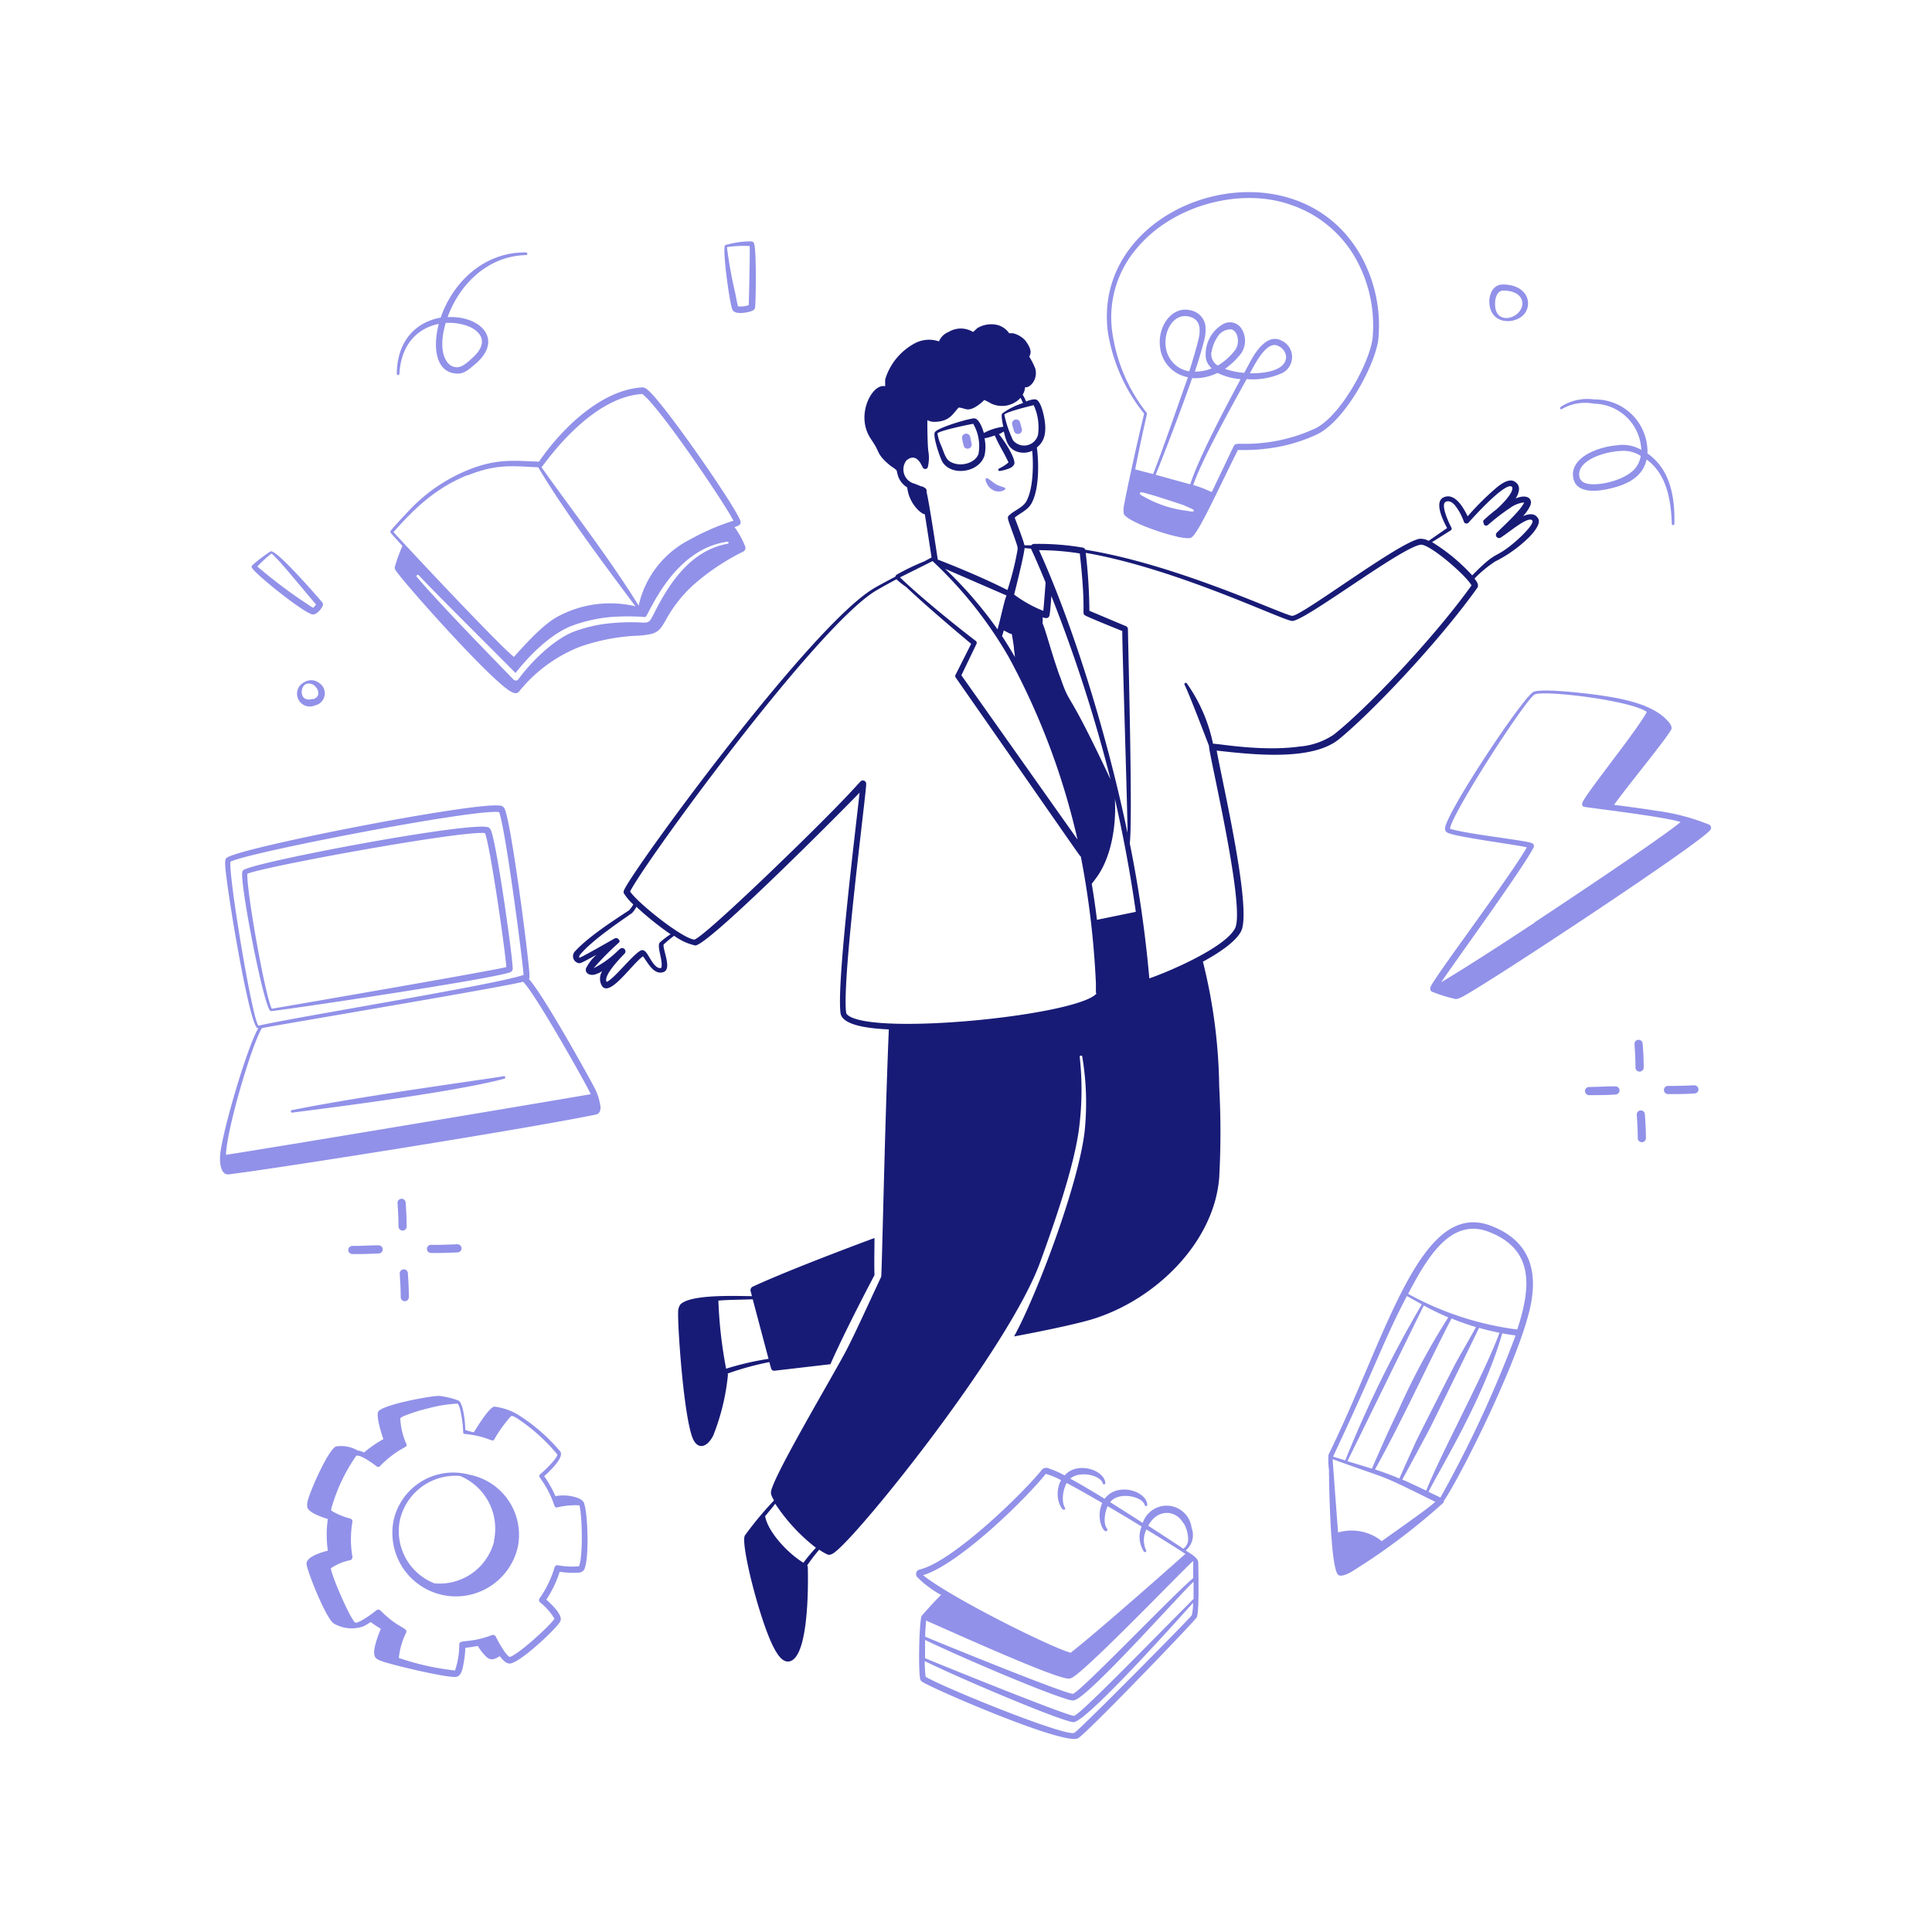 <svg xmlns:inkscape="http://www.inkscape.org/namespaces/inkscape" xmlns:sodipodi="http://sodipodi.sourceforge.net/DTD/sodipodi-0.dtd" xmlns="http://www.w3.org/2000/svg" xmlns:svg="http://www.w3.org/2000/svg" viewBox="0 0 250 250" id="svg20" sodipodi:docname="Image pro menu site2.svg" inkscape:version="1.1.1 (3bf5ae0d25, 2021-09-20)"><defs id="defs24"></defs><g transform="matrix(0.625,0,0,0.625,0,0)" id="g18"><g transform="matrix(2,0,0,2,0,0)" id="g16"><g fill="#100259" id="g14"><g id="g835" transform="matrix(0.843,0,0,0.843,15.677,15.649)"><path d="m 70.77,150.1 a 36.33,36.33 0 0 1 5.11,-1.4 l 0.21,0.77 a 0.39,0.39 0 0 0 0.42,0.29 l 6.87,-0.8 c 1.89,-4.31 5.36,-10.84 5.41,-10.94 -0.05,-1.63 0,-3 0,-4.56 -3.93,1.46 -11.2,4.23 -15,6 a 0.49,0.49 0 0 0 -0.21,0.53 c 0,0 0.07,0.25 0.16,0.61 -1.86,0 -7.43,-0.27 -8.77,1 a 1.56,1.56 0 0 0 -0.29,1 c -0.08,1.38 0.61,12.1 1.71,15.25 0.57,1.65 1.77,1.47 2.59,-0.11 a 27.29,27.29 0 0 0 1.81,-7.43 c 0,-0.13 -0.03,-0.12 -0.02,-0.21 z m -1.15,-8.95 c 1.22,-0.1 1.6,-0.08 4.22,-0.16 0.47,1.78 1.44,5.44 1.94,7.31 a 35.92,35.92 0 0 0 -5.21,1.21 54.65,54.65 0 0 1 -0.95,-8.36 z m 46.44,-37.7 z" id="path2" style="fill:#181b76;fill-opacity:1"></path><path d="m 162.81,53.63 c 0.25,-0.35 -0.07,-0.8 -0.34,-1.15 a 15.07,15.07 0 0 1 2.53,-2.09 16.27,16.27 0 0 0 4.19,-3 c 0.51,-0.53 1.47,-1.62 1.11,-2.26 -0.36,-0.64 -1,-0.68 -1.87,-0.31 a 4.87,4.87 0 0 0 0.91,-1.35 c 0.28,-0.78 -0.38,-1.41 -1.81,-0.83 0.52,-0.83 0.64,-1.7 -0.24,-2.12 -0.71,-0.34 -1.75,0.47 -2.35,1 a 34.1,34.1 0 0 0 -3.31,3.32 C 161,43.52 160,42 158.75,42.48 c -1.25,0.48 -0.28,2.63 0.36,3.8 l -2.27,1.57 a 2.11,2.11 0 0 0 -1.12,-0.25 c -2.58,0.44 -14.43,9.46 -15.63,9.46 -0.92,0 -14.06,-6.3 -25.42,-8.12 a 0.38,0.38 0 0 0 -0.31,-0.26 32,32 0 0 0 -6,-0.45 0.42,0.42 0 0 0 -0.31,0.17 h -0.84 c -0.2,-0.81 -0.94,-2.68 -1.2,-3.4 0.68,-0.59 1.62,-0.89 2.11,-1.84 0.9,-1.76 0.86,-4.82 0.61,-6.78 1.13,-0.86 1.16,-2.24 0.9,-3.65 -0.1,-0.57 -0.41,-1.86 -0.89,-2.18 -0.27,-0.18 -0.84,0 -1.33,0.18 -0.49,-1.14 -0.49,-0.62 -0.29,-1.08 a 1.94,1.94 0 0 0 0.16,-0.67 c 0.53,0.16 1.63,-0.9 1.25,-2.3 a 8.88,8.88 0 0 0 -0.73,-1.44 c 0.14,-0.34 0.44,-0.75 -0.5,-2 a 3,3 0 0 0 -1.51,-0.88 h -0.46 a 2.55,2.55 0 0 0 -1.38,-1 3.33,3.33 0 0 0 -2.5,0.35 c -0.2,0.15 -0.36,0.35 -0.56,0.49 a 2.89,2.89 0 0 0 -3,0 2.11,2.11 0 0 0 -1.18,1.16 3.73,3.73 0 0 0 -3,0.25 7.52,7.52 0 0 0 -3.6,4.39 7.46,7.46 0 0 0 0,0.85 H 90 c -1.5,-0.22 -3.41,3.34 -1.88,6.11 0.18,0.33 0.41,0.64 0.63,1 0.64,1 0.39,1.3 1.82,2.52 0.42,0.36 0.49,0.33 0.75,0.55 0.26,0.22 0.16,0.11 0.31,0.67 a 2.57,2.57 0 0 0 1.18,1.59 4.6,4.6 0 0 0 1.19,2.62 3.09,3.09 0 0 0 0.73,0.6 0.55,0.55 0 0 0 0.24,0.07 c 0.3,1.86 0.67,4.28 0.83,5.31 l -0.89,0.48 A 28.67,28.67 0 0 0 91.52,52 0.42,0.42 0 0 0 91.35,52.25 c -1.06,0.56 -2.06,1.09 -2.63,1.43 C 80.78,58.39 58.23,89.44 58,90.86 a 0.42,0.42 0 0 0 0,0.25 6.52,6.52 0 0 0 1.17,1.39 3.88,3.88 0 0 1 -0.5,0.71 c -2,1.31 -5,3.26 -6.61,5 a 0.87,0.87 0 0 0 0.29,1.47 c 0.3,0.1 0.35,0.07 2.3,-1 a 5.44,5.44 0 0 0 -1.29,1.68 c -0.13,0.55 0.37,0.87 1,0.77 a 3.47,3.47 0 0 0 1,-0.44 1.72,1.72 0 0 0 0,1.87 c 1,1.26 3.62,-2.71 5,-3.69 0.56,0.71 1.32,2.37 2.53,1.93 1.05,-0.39 -0.1,-2.7 0,-3.37 a 11.77,11.77 0 0 1 1.3,-1.08 6.92,6.92 0 0 0 2.59,1.19 c 1.65,0 18.87,-17.38 20.18,-18.77 -0.47,4.42 -2.84,23.39 -2.34,27.08 0.23,1.67 4.24,1.91 5.93,2 -0.51,12 -0.85,30.18 -0.94,30.37 -2.65,5.71 -3.37,7.27 -4.26,9 -1.62,3.1 -8.44,14.54 -9.21,17.14 -0.11,0.41 -0.12,0.57 0.31,1.33 A 41.69,41.69 0 0 0 72.87,170 c -0.55,1 1.81,10.32 3.48,13.62 0.38,0.74 1,1.88 1.83,1.85 2.5,-0.09 2.49,-9.07 2.42,-11.58 a 0.32,0.32 0 0 0 -0.08,-0.21 19.89,19.89 0 0 1 1.48,-1.94 7.49,7.49 0 0 0 1,0.58 c 0.34,0.15 0.72,-0.11 1,-0.34 3.33,-2.62 21.29,-25 25.14,-35.56 1.75,-4.82 4.08,-11.48 4.74,-16.2 a 36.93,36.93 0 0 0 0.11,-9 0.16,0.16 0 0 1 0.32,0 34.36,34.36 0 0 1 0.29,9.11 c -0.74,6.55 -5.91,20.2 -8.67,25.22 2.38,-0.44 7.22,-1.4 9.56,-2.1 7.8,-2.37 15,-9.44 15.63,-17.38 a 103.18,103.18 0 0 0 0,-11.23 66.23,66.23 0 0 0 -2,-15.31 c 2.12,-1.15 4.06,-2.5 4.69,-3.74 1.35,-2.65 -2.22,-17.9 -3,-22.18 4.27,0.47 11.54,1.32 14.93,-1.33 3.88,-3.12 12.26,-11.9 17.07,-18.65 z M 80.06,173.34 c -1.8,-1.09 -4.32,-3.68 -4.7,-5.71 0.41,-0.52 0.84,-1 1.24,-1.54 a 22.3,22.3 0 0 0 5,5.41 20.26,20.26 0 0 0 -1.54,1.84 z m 79.5,-126.78 a 0.24,0.24 0 0 0 0.08,-0.32 c -0.35,-0.65 -1.4,-2.94 -0.67,-3.2 0.42,-0.16 0.79,0.1 1.1,0.45 a 6.79,6.79 0 0 1 1.09,2 0.34,0.34 0 0 0 0.59,0.11 c 1,-1.11 3.34,-3.64 4.66,-4.32 1,-0.52 1.24,0.44 -1.21,2.68 a 21,21 0 0 0 -1.62,1.37 0.23,0.23 0 0 0 0,0.27 c 0,0.26 0.21,0.55 0.57,0.28 a 26.3,26.3 0 0 1 2.75,-2.11 3.6,3.6 0 0 1 1.66,-0.64 c -0.3,0.92 -3.09,3.42 -3.33,3.7 a 0.39,0.39 0 0 0 0.51,0.59 c 1.11,-0.72 3.05,-2.4 3.72,-2.15 0.67,0.25 -1.32,2.11 -1.82,2.55 -2.87,2.49 -2.13,0.89 -5.45,4.27 a 23,23 0 0 0 -4.93,-4.08 z m -43.45,47.83 c -0.17,-1.38 -0.38,-2.87 -0.64,-4.42 l 0.43,-0.57 c 2,-2.57 2.6,-6.66 2.41,-9.87 1.07,4.69 1.92,9.3 2.57,13.88 z M 101.24,60.15 c -2.63,-2 -6.86,-5.45 -9.32,-7.81 l 4,-2 a 50.86,50.86 0 0 1 9.33,11.74 87.39,87.39 0 0 1 8.47,22.45 L 99.46,64.36 101.32,60.5 a 0.31,0.31 0 0 0 -0.08,-0.35 z M 108,48.81 c 0.06,0.11 0.75,1.58 1.8,4.15 0,0.11 -0.19,2.61 -0.28,3.49 a 15.57,15.57 0 0 1 -3.58,-2 c 0.22,-0.87 1.21,-4.82 1.28,-5.71 z m -3.55,10.74 c 0.07,-0.18 0.14,-0.42 0.22,-0.7 l 0.67,0.35 c 0.38,0.25 0.23,-0.51 0.57,1.69 0,0.37 0.1,0.78 0.12,1.23 -0.46,-0.83 -1.03,-1.72 -1.57,-2.57 z m -0.56,-0.84 a 49.55,49.55 0 0 0 -6.42,-7.42 l 7.53,3.27 c -0.29,0.69 -0.71,2.8 -1.1,4.15 z m 7.69,5.86 c -1,-2.73 -1.77,-5.78 -2.15,-6.58 a 4.16,4.16 0 0 0 0,-0.75 1.68,1.68 0 0 0 0.45,0.1 0.4,0.4 0 0 0 0.4,-0.34 c 0.08,-0.33 0.21,-2 0.23,-2.37 a 182.27,182.27 0 0 1 7.27,22.53 C 112.13,65.14 113,68.62 111.59,64.57 Z m 8.27,19.09 C 117.57,72.73 113.56,59.1 109,49 a 31.67,31.67 0 0 1 5,0.4 c 0.85,7.6 0.14,7.34 0.71,7.64 0.57,0.3 4,1.68 4.51,1.89 -0.05,0.77 0.67,22.79 0.64,24.73 z M 108.34,31.19 a 6.54,6.54 0 0 1 0.53,3.64 1.76,1.76 0 0 1 -3.07,0.67 14.4,14.4 0 0 1 -1.07,-3.15 C 105,32 107.88,31.3 108.34,31.19 Z m -13.76,10 A 11.38,11.38 0 0 0 93.46,40.75 1.81,1.81 0 0 1 92.7,37.99 c 0.63,-0.53 1.2,-0.5 1.72,0.29 0.33,0.61 0.32,0.66 0.47,0.72 a 0.33,0.33 0 0 0 0.45,-0.21 4.91,4.91 0 0 0 0.07,-1.91 c -0.12,-0.69 -0.14,-3.75 -0.12,-3.85 a 1.84,1.84 0 0 0 0.95,0.21 c 1.81,-0.07 2.17,-1 2.89,-1.76 0.83,0.08 1,0.48 1.94,0 a 5.54,5.54 0 0 0 1.2,-0.92 5.83,5.83 0 0 1 0.83,0.42 3.11,3.11 0 0 0 3.63,-0.69 c 0.11,0.21 0.21,0.42 0.3,0.64 a 8.68,8.68 0 0 0 -2.56,1.29 c -0.17,0.21 0.08,1.35 0.14,1.62 a 6.77,6.77 0 0 0 -2.39,0.77 c -0.15,-0.52 -0.48,-1.49 -1,-1.76 a 0.82,0.82 0 0 0 -0.48,0 c -0.9,0.14 -4.13,1.11 -4.52,1.64 -0.34,0.37 0.63,3.23 0.93,3.7 1.15,1.78 4.52,1.26 5.15,-0.82 a 4.86,4.86 0 0 0 0,-2.12 c 0.29,0 1.16,-0.31 1.26,-0.34 0.69,1.55 0.89,1.64 1.69,3.31 -0.11,0.09 -0.29,0.24 -0.44,0.34 -0.71,0.47 -0.86,0.39 -0.82,0.59 a 0.17,0.17 0 0 0 0.19,0.12 4.89,4.89 0 0 0 1.22,-0.34 1,1 0 0 0 0.54,-0.48 c 0.28,-0.63 -1.27,-3 -1.88,-3.71 0.12,0 0.4,-0.2 0.61,-0.31 0.28,1.12 0.47,2 1.55,2.44 a 2.48,2.48 0 0 0 1.94,-0.08 c 0.16,1.76 0.13,4.62 -0.71,6.18 -0.43,0.81 -1.49,1.12 -2.17,1.79 -0.2,0.19 -0.07,0.46 0,0.75 1.11,3.09 1.13,3.08 1.07,3.48 a 35.87,35.87 0 0 1 -1.23,4.9 c -0.25,-0.11 -3.06,-1.6 -8.56,-3.74 -0.17,-1.13 -1.08,-7.16 -1.37,-8.27 0.02,-0.39 -0.03,-0.48 -0.61,-0.74 z m 7,-4.08 c -0.32,1.09 -1.83,1.56 -2.91,1.26 -1.08,-0.3 -1.15,-0.85 -1.66,-2.15 a 5.65,5.65 0 0 1 -0.49,-1.57 c 0.33,-0.36 3.94,-1.1 4.39,-1.17 a 5.4,5.4 0 0 1 0.67,3.58 z M 62.45,97.15 c -0.38,0.37 0.13,1.58 0.21,2.63 0,0.09 0,0.48 -0.06,0.51 -0.55,0.18 -1.06,-0.65 -1.37,-1.15 -0.31,-0.5 -0.62,-1.18 -1.11,-1 -1,0.47 -3.32,3.55 -4.23,3.87 -0.46,-0.88 2.17,-3.39 2.26,-3.53 a 0.41,0.41 0 0 0 -0.38,-0.62 c -0.18,0 -0.3,0.16 -0.58,0.41 A 11.57,11.57 0 0 1 54.3,100.33 35.48,35.48 0 0 1 57.39,97.2 0.43,0.43 0 0 0 57.5,97 c 0,0 -0.21,-0.53 -0.62,-0.32 -0.58,0.32 -3.4,1.95 -4.29,2.37 -0.12,-0.08 -0.05,-0.2 0,-0.32 C 54,97 57.1,94.9 59,93.57 a 3.06,3.06 0 0 0 0.55,-0.78 36.82,36.82 0 0 0 4.2,3.37 11.6,11.6 0 0 0 -1.3,0.99 z m 23.27,9.09 c -0.22,-0.14 -0.38,-0.27 -0.41,-0.45 -0.55,-4.08 2.51,-27.2 2.46,-28.11 a 0.4,0.4 0 0 0 -0.41,-0.4 c -0.51,0 0.39,0 -12.35,12.2 -0.84,0.79 -7.26,6.93 -8.33,7.34 -1.47,-0.11 -7,-4.52 -7.9,-5.91 1.74,-3.52 22.84,-32.48 30.14,-36.91 0.56,-0.34 1.52,-0.87 2.57,-1.43 a 8.85,8.85 0 0 0 1.17,0.93 c 2.32,2.2 5.55,4.94 8,7 l -1.91,3.79 a 0.33,0.33 0 0 0 0,0.33 c 15.51,22.25 15.28,22 15.38,22 a 107.8,107.8 0 0 1 1.85,15.58 c 0,1.41 0,1.29 0.06,1.19 0.06,-0.1 0,0.07 0,0.07 -2.42,2.64 -26.37,5.1 -30.32,2.78 z M 141,73.11 c -4.53,0.63 -9.65,-0.31 -10.64,-0.35 a 19.71,19.71 0 0 0 -3.22,-7.41 0.16,0.16 0 0 0 -0.27,0.17 c 0.58,1.18 2.52,6.27 3,7.51 -0.15,0.48 4.52,19.79 3.2,22.39 -1.18,2.35 -8.05,5.31 -10.53,6.16 A 149.92,149.92 0 0 0 120.14,85 c 0.34,-2.88 -0.1,-20 -0.23,-26.33 a 0.39,0.39 0 0 0 -0.24,-0.34 l -4.49,-1.89 a 65.25,65.25 0 0 0 -0.45,-7.11 c 11.21,1.94 24.27,8.35 25.36,8.36 1.58,0 13.32,-9 15.75,-9.36 1.08,-0.17 5.72,3.88 6.26,5 -4.74,6.62 -13.07,15.32 -16.93,18.33 A 8.76,8.76 0 0 1 141,73.11 Z" id="path4" style="fill:#181b76;fill-opacity:1"></path><path d="m 100.55,35.11 a 0.509,0.509 0 1 0 -1,0.19 c 0.2,1 0.24,1.23 0.68,1.23 a 0.5,0.5 0 0 0 0.46,-0.7 c -0.03,-0.16 -0.12,-0.63 -0.14,-0.72 z m 3.06,6.62 c 0.65,0.19 1.27,-0.12 1.25,-0.28 -0.02,-0.16 0,-0.08 -0.88,-0.41 -0.59,-0.22 -1.24,-1 -1.47,-0.88 -0.23,0.12 0.12,0.76 0.2,0.88 a 1.73,1.73 0 0 0 0.9,0.69 z m 18.29,-9.5 c -1.31,5.49 -2.27,10.15 -2.43,11.08 a 3,3 0 0 0 -0.06,1.24 c 0.53,1.13 7.38,3.36 8.25,2.92 0.87,-0.44 3.13,-5.53 5.76,-10.78 a 23.1,23.1 0 0 0 4.81,-0.35 20.4,20.4 0 0 0 4.84,-1.53 c 3.38,-1.56 7.08,-8.24 7.58,-11.6 A 17.62,17.62 0 0 0 148.44,12.7 c -8.39,-14.55 -33,-6.72 -31,9.44 a 21.22,21.22 0 0 0 4.46,10.09 z m 6.1,11.91 c 0,0.16 -0.18,0.14 -1,0 a 13.73,13.73 0 0 1 -4.79,-1.53 c -0.7,-0.38 -0.89,-0.46 -0.82,-0.63 0.07,-0.17 0.22,-0.11 1.3,0.19 0.1,0 3.2,1 4.09,1.31 C 127.93,44 128,44 128,44.14 Z m -0.18,-16.27 a 6.23,6.23 0 0 0 3.09,-0.64 7.94,7.94 0 0 0 2.84,0.77 c -1.68,3.13 -5.09,9.51 -6.19,12.91 l -4.24,-1.17 c 1,-2.46 3.21,-8.22 4.48,-11.87 z m -0.35,-0.83 a 3.45,3.45 0 0 1 -2.91,-3 c -0.28,-2 1,-4.24 2.93,-3.71 1.21,0.33 1.36,1.29 1.15,2.5 -0.18,0.88 -0.83,3.09 -1.19,4.17 z m 2.72,-2.4 a 4.65,4.65 0 0 1 0.72,-1.83 1.86,1.86 0 0 1 1.74,-0.92 c 0.74,0.22 1.06,1.62 0.45,2.5 a 7.63,7.63 0 0 1 -2.15,1.94 1.63,1.63 0 0 1 -0.78,-1.69 z M 121,11.93 c 4.48,-5.39 12.91,-7.53 19,-5.31 a 14.42,14.42 0 0 1 7.83,6.47 16.81,16.81 0 0 1 2.11,10 c -0.46,3.11 -4,9.57 -7.11,11 a 20.49,20.49 0 0 1 -9.07,1.84 c -0.34,0 -0.7,0 -0.83,0.24 -0.59,1.2 -1.67,3.52 -2.73,5.7 a 15.23,15.23 0 0 0 -2.27,-0.88 c 1.16,-3.32 4.82,-9.84 6.56,-13 a 8.8,8.8 0 0 0 4.4,-0.76 2.21,2.21 0 0 0 -0.19,-4 c -1.55,-0.76 -2.94,1.06 -3.75,2.59 -0.22,0.4 -0.47,0.87 -0.75,1.4 a 8.78,8.78 0 0 1 -2.37,-0.49 9.13,9.13 0 0 0 2,-1.92 2.77,2.77 0 0 0 -0.1,-3.2 1.71,1.71 0 0 0 -2.24,-0.31 4.27,4.27 0 0 0 -2,4.18 2.3,2.3 0 0 0 0.71,1.19 5.26,5.26 0 0 1 -2.07,0.4 c 0.4,-1.18 1.05,-3.31 1.22,-4.18 a 4.59,4.59 0 0 0 0.07,-1.51 2.28,2.28 0 0 0 -1.69,-1.81 c -2.43,-0.69 -4.22,2 -3.87,4.51 a 4.21,4.21 0 0 0 3.42,3.68 C 126,31.36 124,37.17 123,39.65 l -2.2,-0.57 c 1.41,-7.08 1.58,-6.91 1.38,-7 a 20.59,20.59 0 0 1 -4.21,-10 13,13 0 0 1 3.03,-10.15 z m 13.88,15.35 c 0.7,-1.27 2.1,-4.05 3.46,-3.37 a 1.61,1.61 0 0 1 1,1.33 c -0.02,1.76 -2.76,2.07 -4.5,2.04 z m 38.28,4.41 a 5.71,5.71 0 0 1 4,-0.68 5.9,5.9 0 0 1 5.79,5.67 4.56,4.56 0 0 0 -3,-0.56 c -2.51,0.22 -5.79,1.58 -5.35,4 0.36,2 3,1.73 5,1.19 2,-0.54 3.59,-1.52 4,-3.45 2.43,1.77 3,4.87 3.1,7.9 a 0.16,0.16 0 0 0 0.32,0 c 0.07,-3.39 -0.54,-6.71 -3.31,-8.64 a 6.42,6.42 0 0 0 -6.51,-6.63 6,6 0 0 0 -4,0.82 c -0.37,0.18 -0.2,0.45 -0.04,0.38 z m 9.12,7.17 c -1.13,1.48 -4.33,2.25 -5.81,2 -0.55,-0.09 -1,-0.32 -1.12,-0.89 -0.36,-2 3.09,-3.09 5.15,-3.16 a 3.82,3.82 0 0 1 2.38,0.61 3.14,3.14 0 0 1 -0.6,1.44 z M 168.58,20 c 1.07,-1.32 0.35,-3.62 -2.64,-3.63 -1.16,0 -1.72,1.18 -1.64,2.31 0.18,2.69 3.21,2.61 4.28,1.32 z M 165,18.63 c 0,-0.66 0.31,-1.52 1,-1.51 1.61,0 2.35,0.75 2.35,1.58 -0.04,1.89 -3.48,2.87 -3.35,-0.07 z M 164.59,132 c -8.79,-3.51 -12.87,13.48 -20.05,28.08 a 8.67,8.67 0 0 0 0.06,1.84 c 0,1.53 0.17,11.66 1.06,12.81 0.24,0.46 1.25,0 1.72,-0.29 a 78.41,78.41 0 0 0 11.24,-8.44 0.33,0.33 0 0 0 0.08,-0.25 c 1.86,-2.65 8.83,-16.45 10.52,-23.37 1.18,-4.9 0.01,-8.55 -4.63,-10.38 z m 3.14,12.7 a 37.69,37.69 0 0 1 -13.41,-4.38 c 2.34,-4.43 5.23,-9.48 10,-7.58 5.31,2.11 5.2,6.48 3.41,11.93 z m -16.64,26 a 5.25,5.25 0 0 0 -1,-0.66 6,6 0 0 0 -4.37,-0.42 c -0.1,-1.19 -0.67,-8.93 -0.67,-9 7.49,2.74 5.18,1.55 12.6,5.24 -0.78,0.74 -3.71,2.79 -6.56,4.82 z m 5.16,-28.94 a 33.47,33.47 0 0 0 3,1.45 87.44,87.44 0 0 0 -6.06,11.26 c -1.68,3.51 -1.62,3.49 -3.33,7.32 -1,-0.32 -2,-0.62 -3,-0.92 1.08,-2.15 8.76,-17.87 9.39,-19.13 z m -6,20.13 c 3.25,-5.83 6.56,-13.08 9.4,-18.55 1,0.42 2,0.76 3,1.06 -0.53,1 -2.08,3.66 -2.49,4.43 -0.41,0.77 -4.52,8.87 -4.81,9.49 -0.46,1 -1.72,3.79 -2.11,4.68 -1.02,-0.45 -2,-0.79 -3.03,-1.13 z m 3.35,1.24 c 0.61,-1.11 3.12,-5.77 3.43,-6.37 0.47,-0.93 5.71,-11.64 6,-12.26 0.92,0.26 1.89,0.48 2.51,0.6 -1.83,5 -7.1,14.63 -9,19.38 -1.73,-0.81 -2.12,-1.01 -2.98,-1.37 z m 0.61,-22.52 1.79,1 a 142.68,142.68 0 0 0 -9.4,19.16 l -1.5,-0.46 c 5.81,-12.38 6.08,-14 9.07,-19.72 z m 4.12,24.74 -1.51,-0.72 c 1.63,-3.2 6.73,-11.41 9.06,-19.46 0.56,0.1 1.11,0.19 1.64,0.26 a 145,145 0 0 1 -9.23,19.9 z M 127,171.84 a 2.47,2.47 0 0 0 0.73,-2.79 3.09,3.09 0 0 0 -6,-0.6 c -1.28,-0.83 -2.67,-1.71 -4,-2.55 1,-1.33 3.94,-0.74 4.24,0.35 a 0.162,0.162 0 0 0 0.32,-0.05 c -0.15,-1.74 -3.77,-2.76 -5.23,-0.71 -1.29,-0.79 -2.89,-1.75 -4.23,-2.48 1.15,-1 3.72,-0.44 4,0.6 a 0.16,0.16 0 0 0 0.31,-0.06 c -0.13,-1.62 -3.48,-2.71 -5,-0.93 a 11.37,11.37 0 0 0 -2,-0.88 0.71,0.71 0 0 0 -0.76,0.14 c -2.53,3.15 -11.06,11.33 -15,12.28 a 0.57,0.57 0 0 0 -0.36,0.92 12.45,12.45 0 0 0 2.94,2.21 c -1,1 -1.78,1.9 -2.36,2.55 -0.3,0.32 -0.46,6.44 -0.2,7.79 a 0.57,0.57 0 0 0 0.24,0.32 c 1.26,0.86 17.49,7.88 19.15,6.94 1.11,-0.63 14.36,-14.42 14.57,-14.84 0.32,-0.66 0.21,-5.06 0.19,-6.82 -0.08,-0.53 -1.07,-1.1 -1.55,-1.39 z m -32,13.21 v -2.23 c 4.15,2 13.65,6.08 17.25,7.22 0.92,0.3 1,0.26 1.48,0 2.75,-1.76 12.46,-12.7 14.24,-14.37 v 2.11 c -5.4,5.41 -14.57,14.89 -14.74,14.35 -0.99,-0.06 -17.37,-6.68 -18.23,-7.08 z m 31.75,-16.58 a 4,4 0 0 1 0.56,2 1.46,1.46 0 0 1 -0.59,1.15 c -0.84,-0.56 -2.43,-1.6 -4.31,-2.82 1.03,-2.03 3.32,-2.06 4.3,-0.33 z m -32,6.4 c 4.26,-1.26 12.35,-9.06 15.07,-12.44 a 8.68,8.68 0 0 1 1.88,0.77 c -1,1.86 0.07,3.9 0.45,3.61 0.21,-0.16 -0.17,-0.22 -0.23,-1.2 a 4.11,4.11 0 0 1 0.47,-2.06 c 1.38,0.72 3,1.66 4.37,2.45 -0.84,1.87 0.17,3.72 0.52,3.45 0.35,-0.27 -0.16,-0.21 -0.22,-1.19 a 4.21,4.21 0 0 1 0.36,-1.87 c 1.41,0.83 2.85,1.69 4.17,2.5 a 3.36,3.36 0 0 0 0.28,3.08 0.164,0.164 0 0 0 0.26,-0.2 2.93,2.93 0 0 1 0.05,-2.52 c 2.33,1.42 4.21,2.61 4.79,3 -0.11,0.1 -10.54,9.38 -14.09,12.14 -2.33,-0.61 -14.56,-6.68 -18.13,-9.52 z m 0.38,5.57 c 4.53,2 14.82,6.64 17.19,7.09 0.41,0.08 0.57,0.11 1.35,-0.51 3.33,-2.67 14.16,-14 14.26,-13.88 a 0.28,0.28 0 0 1 0,0.09 v 2 c -2.23,1.79 -14.63,14.81 -14.83,14.19 -1,0 -17.25,-6.63 -18.08,-7 -0.02,-0.42 0.07,-1.54 0.11,-1.98 z m 18.21,13.78 c -1,0.57 -16.23,-5.62 -18.27,-6.88 a 15.41,15.41 0 0 1 -0.11,-1.92 c 4.38,2.16 17.12,7.54 18.29,7.49 1.71,-0.09 13.8,-13.7 14.66,-14.65 a 6.5,6.5 0 0 1 -0.15,1.52 c -0.17,0.33 -13.76,14.07 -14.42,14.44 z M 30.49,137.85 c 0.07,1.07 0.12,2 0.12,2.87 a 0.5,0.5 0 0 0 0.5,0.5 0.5,0.5 0 0 0 0.5,-0.5 c 0,-0.93 -0.05,-1.85 -0.12,-2.94 a 0.501,0.501 0 0 0 -1,0.07 z M 182.86,117.8 a 0.49,0.49 0 0 0 -0.46,0.53 c 0.06,0.92 0.12,1.91 0.12,2.87 a 0.5,0.5 0 0 0 0.5,0.5 0.5,0.5 0 0 0 0.5,-0.5 c 0,-1 -0.06,-2 -0.13,-2.94 a 0.49,0.49 0 0 0 -0.53,-0.46 z M 27.9,135.36 a 0.5,0.5 0 0 0 0,-1 c -1.21,0 -2.22,0.09 -3.22,0.07 a 0.51,0.51 0 0 0 -0.51,0.5 0.5,0.5 0 0 0 0.5,0.5 c 1.03,0.02 2.16,-0.02 3.23,-0.07 z m 151.86,-20.52 c -1.2,0 -2.21,0.07 -3.22,0.08 a 0.5,0.5 0 0 0 0,1 c 1.08,0 2.2,0 3.28,-0.08 a 0.501,0.501 0 0 0 -0.06,-1 z M 30.22,129.18 c 0.06,0.92 0.12,1.91 0.12,2.87 a 0.51,0.51 0 0 0 0.5,0.5 0.5,0.5 0 0 0 0.5,-0.5 c 0,-1 -0.06,-2 -0.12,-2.94 a 0.501,0.501 0 0 0 -1,0.07 z m 153.03,-16.65 c 0,-1 -0.06,-2 -0.13,-2.94 a 0.501,0.501 0 1 0 -1,0.07 c 0.06,0.92 0.12,1.91 0.12,2.87 a 0.5,0.5 0 0 0 0.5,0.5 0.51,0.51 0 0 0 0.51,-0.5 z M 37.6,135.23 a 0.5,0.5 0 0 0 0.48,-0.52 0.52,0.52 0 0 0 -0.52,-0.48 c -1.21,0.05 -2.22,0.09 -3.23,0.07 a 0.5,0.5 0 0 0 0,1 c 1.07,0.02 2.19,-0.02 3.27,-0.07 z m 151.86,-20.52 c -1,0.05 -2.11,0.08 -3.22,0.08 a 0.49,0.49 0 0 0 -0.51,0.49 0.51,0.51 0 0 0 0.5,0.51 c 1.14,0 2.06,0 3.27,-0.08 a 0.5,0.5 0 0 0 0.48,-0.52 0.53,0.53 0 0 0 -0.52,-0.48 z M 14.62,105.6 c 0.13,0.1 28.33,-4.08 29.54,-4.82 a 0.49,0.49 0 0 0 0.2,-0.43 c 0,-1.29 -1.69,-13.4 -2.5,-16.42 -0.1,-0.37 -0.2,-0.74 -0.43,-0.87 -1.53,-0.92 -28.49,4.16 -30.1,5.2 a 0.36,0.36 0 0 0 -0.17,0.24 c -0.34,1.21 2.59,16.5 3.46,17.1 z M 11.77,88.74 c 1.92,-0.87 26.39,-5.35 29.19,-5 0.68,1.75 2.5,14.57 2.62,16.45 -1.39,0.41 -28.58,5.08 -28.68,5.1 -0.1,0.02 -0.11,0.14 -0.32,-0.49 C 13.7,102.16 11.72,91 11.77,88.74 Z" id="path6" style="fill:#9191e9;fill-opacity:1"></path><path d="m 46.36,101.67 a 0.6,0.6 0 0 0 0.07,-0.33 c 0,-1.59 -2.28,-19.24 -3.09,-20.65 A 0.69,0.69 0 0 0 42.73,80.36 C 39.38,79.95 11.12,85.47 9.26,86.76 9,86.94 9.04,87.39 9.07,87.87 c 0.16,2.63 3,19.93 4,19.83 0.11,0 0.07,-0.08 -0.19,0.45 -1.56,3.21 -4.52,13.49 -4.46,15.56 0,0.87 0.2,2 1.06,1.94 6.17,-0.76 36.42,-5.56 45.12,-7.35 0.34,-0.07 0.56,-0.38 0.55,-0.89 a 7,7 0 0 0 -0.76,-2.43 c -1.22,-2.29 -6.28,-11.36 -8.03,-13.31 z m -33.23,5.72 c -0.78,-1 -3.65,-18.23 -3.43,-20.14 2.2,-1.14 30.08,-6.53 33,-6.09 0.8,2.2 2.87,18.09 3,20 -3.54,1.22 -28.05,5.18 -32.57,6.23 z m 0.44,0.3 c 0.84,-0.21 29.45,-5 32.07,-5.69 1.43,1.33 7.89,12.82 8.31,13.8 -5.74,1 -39.79,6.69 -44.8,7.45 0.07,-3.03 3.18,-13.62 4.42,-15.56 z" id="path8" style="fill:#9191e9;fill-opacity:1"></path><path d="m 17.33,118.06 c 0.87,-0.13 19.33,-2.35 26,-4.16 a 0.16,0.16 0 0 0 -0.08,-0.31 c -1.31,0.27 -17.29,2.4 -25.94,4.16 a 0.16,0.16 0 1 0 0.02,0.31 z M 30.82,48.48 a 19.79,19.79 0 0 0 -0.94,2.6 0.57,0.57 0 0 0 0.11,0.4 C 31,53 41.35,64.67 44.05,66.31 c 0.37,0.23 0.81,0.39 1.08,0.06 a 18.14,18.14 0 0 1 7.43,-5.49 24.51,24.51 0 0 1 7.36,-1.39 c 2,-0.18 2.35,-0.38 3.12,-1.69 a 16.58,16.58 0 0 1 3.56,-4.58 28.13,28.13 0 0 1 6.09,-4.06 0.51,0.51 0 0 0 0.24,-0.58 10.81,10.81 0 0 0 -1.33,-2.42 c 0.36,-0.12 0.76,-0.23 0.76,-0.59 0,-1 -8.72,-13.62 -11.14,-16 -0.25,-0.25 -0.61,-0.58 -0.94,-0.56 -5,0.28 -9.87,5 -12.69,9.12 -3.23,-0.12 -5.32,-0.41 -9,1.14 a 20.5,20.5 0 0 0 -6.88,4.78 c -0.3,0.31 -2.34,2.47 -2.37,2.64 -0.03,0.17 0.03,0.17 1.48,1.79 z m 40,-0.28 c -4.17,0.71 -6.83,4.18 -8.79,7.95 -0.87,1.68 -0.79,1.76 -1.71,1.74 a 25.72,25.72 0 0 0 -4.82,0.18 18.38,18.38 0 0 0 -3.44,0.86 c -2.54,0.9 -5.45,3.78 -7,5.92 a 0.39,0.39 0 0 1 -0.58,0.05 c -3.25,-3.35 -9,-9.23 -11.89,-12.61 -0.14,-0.15 0.1,-0.37 0.24,-0.21 1.87,2 6.7,6.79 11.88,12 1.75,-2.23 4.45,-4.93 7.12,-5.87 a 18.61,18.61 0 0 1 4.51,-1 28.59,28.59 0 0 1 4.33,0 c 0.59,-0.68 3.51,-8.4 10.13,-9.26 a 0.16,0.16 0 0 1 0.01,0.25 z M 60.27,29.82 c 2,1.4 10.14,13.45 11.2,15.56 a 28.63,28.63 0 0 0 -5.3,2.29 12,12 0 0 0 -6.34,8.14 c -3.59,-5.84 -8.6,-12.27 -11.93,-17 0.2,-0.13 5.82,-8.6 12.37,-8.99 z m -21.46,10 c 3.65,-1.47 5.67,-1.13 8.69,-1 3,5.12 8.39,12.34 11.94,17.07 a 13.53,13.53 0 0 0 -9.67,1.33 c -1.77,1 -3.93,3.4 -5.26,4.89 -1.92,-1.54 -13,-13.34 -14.78,-15.34 2.74,-3.1 5.27,-5.43 9.08,-6.99 z m -18.3,25.43 a 1.56,1.56 0 0 0 -1.7,-0.06 1.571,1.571 0 1 0 1.28,2.87 1.52,1.52 0 0 0 0.42,-2.81 z m -0.66,2 c -0.7,0.22 -1.12,0 -1.29,-0.34 -0.32,-0.71 0.08,-1.8 1.12,-1.48 0.73,0.27 1.32,1.5 0.17,1.87 z M 71.36,19.49 c 0.29,0.59 1.64,0.37 2.23,0.18 0.31,-0.1 0.51,-0.21 0.54,-0.51 0.09,-0.75 0.19,-7.25 -0.15,-7.88 a 0.38,0.38 0 0 0 -0.37,-0.2 10.81,10.81 0 0 0 -3.15,0.46 c -0.41,0.25 0.54,7.29 0.9,7.95 z m -0.69,-7.71 a 14.64,14.64 0 0 1 2.79,-0.13 c 0.06,0.74 -0.1,7.15 -0.11,7.25 a 3,3 0 0 1 -1.32,0.16 C 71.96,18.83 71.84,18.21 71.69,17.43 A 53.63,53.63 0 0 1 70.67,11.78 Z M 19.54,56.81 a 0.68,0.68 0 0 0 0.62,0 2.28,2.28 0 0 0 0.88,-1 0.41,0.41 0 0 0 -0.06,-0.4 C 20.5,54.84 15.26,48.77 14.62,49.15 a 18.27,18.27 0 0 0 -2.23,1.7 0.27,0.27 0 0 0 -0.09,0.2 c -0.02,0.52 5.8,5.18 7.24,5.76 z m -4.8,-7.4 c 0.73,0.53 3.19,3.57 5.47,6.26 A 1.77,1.77 0 0 1 19.85,56.08 62.05,62.05 0 0 1 13,51 17,17 0 0 1 14.74,49.41 Z M 30.45,27.35 c 0.22,-3.88 2.48,-5.68 4.84,-6.14 -0.67,2.46 -0.56,5.66 1.87,6.07 1.16,0.19 1.73,-0.41 2.57,-1.11 3.59,-3 0.69,-6 -3.36,-5.79 1.51,-4.14 5,-7.51 9.63,-7.62 a 0.16,0.16 0 0 0 0,-0.32 c -5,-0.1 -8.93,3.5 -10.48,8 -2.67,0.46 -5.32,2.46 -5.39,6.85 a 0.163,0.163 0 1 0 0.32,0.06 z m 5.69,-6.26 c 1.49,-0.1 3.71,0.36 4.32,1.71 0.35,0.77 0,1.72 -1.24,2.76 a 4.9,4.9 0 0 1 -1.14,0.85 c -1.5,0.64 -3.16,-1.21 -1.94,-5.32 z M 39,162.52 A 7.5,7.5 0 0 0 29.77,168 7.797,7.797 0 0 0 45,171.35 7.52,7.52 0 0 0 39,162.52 Z m 3.09,8.15 a 6.91,6.91 0 0 1 -7.34,5.2 6.88,6.88 0 0 1 -4.24,-7.77 7,7 0 0 1 7.38,-5.42 7,7 0 0 1 4.16,7.99 z" id="path10" style="fill:#9191e9;fill-opacity:1"></path><path d="m 52.32,165.37 a 5.39,5.39 0 0 0 -2.71,-0.21 13.85,13.85 0 0 0 -1.38,-2.45 c 0.65,-0.59 2.43,-2.23 2,-3 a 22.08,22.08 0 0 0 -5.38,-4.65 7.36,7.36 0 0 0 -2.75,-0.89 c -0.64,0.09 -2.16,2.58 -2.5,3.14 -0.22,0 -1,-0.25 -1.06,-0.28 0,-0.72 -0.21,-3.32 -0.86,-3.62 a 10.27,10.27 0 0 0 -2.25,-0.55 c -0.71,-0.11 -7.1,1.06 -7.57,1.92 -0.31,0.58 0.41,2.77 0.62,3.38 a 13.22,13.22 0 0 0 -1.55,1 c -1,0.71 -0.73,0.68 -0.91,0.6 a 2.21,2.21 0 0 0 -0.69,-0.2 4,4 0 0 0 -2.65,-0.5 c -0.92,0.3 -3.09,5.24 -3.44,6.51 a 2,2 0 0 0 -0.09,1 c 0.24,0.66 1.84,1.19 2.51,1.4 a 13.63,13.63 0 0 0 0,3.88 c -0.88,0.24 -2.71,0.78 -2.61,1.68 0.1,0.9 2.44,6.84 3.41,7.31 a 4.37,4.37 0 0 0 3.52,0.33 8.21,8.21 0 0 0 0.94,-0.55 c 0.4,0.3 0.82,0.57 1.25,0.83 -0.31,0.77 -1,2.49 -0.78,3.27 0.11,0.41 0.44,0.54 0.9,0.71 1.27,0.46 8.11,2.1 9.15,1.92 0.39,-0.06 0.6,-0.47 0.72,-0.86 a 13.4,13.4 0 0 0 0.39,-2.71 15.23,15.23 0 0 0 1.53,-0.23 5.77,5.77 0 0 0 1.17,1.45 c 0.51,0.36 0.94,0.18 1.52,-0.19 0.28,0.36 0.7,0.86 1.15,0.91 1.13,0.13 5.8,-4.27 6.28,-5.17 0.4,-0.75 -1.06,-2.09 -1.71,-2.68 a 13.65,13.65 0 0 0 1.64,-3.42 11.56,11.56 0 0 0 2.18,0.12 c 0.33,0 0.71,-0.12 0.85,-0.43 0.61,-1.39 0.43,-6.66 0,-8 -0.06,-0.39 -0.51,-0.65 -0.84,-0.77 z m 0.24,0.92 c 0.34,1.3 0.45,6.21 -0.05,7.48 a 9,9 0 0 1 -2.59,-0.12 0.37,0.37 0 0 0 -0.42,0.27 12.83,12.83 0 0 1 -1.83,3.78 0.37,0.37 0 0 0 0.06,0.51 7.48,7.48 0 0 1 1.76,2 c -0.5,0.82 -4.41,4.4 -5.49,4.7 -0.16,0 -0.6,-0.6 -0.71,-0.76 a 15.85,15.85 0 0 1 -1,-1.73 0.39,0.39 0 0 0 -0.49,-0.19 c -2.9,1.09 -4,0.45 -4,1.17 a 9.85,9.85 0 0 1 -0.52,3.17 31.83,31.83 0 0 1 -6.9,-1.54 9,9 0 0 1 0.88,-3.07 c 0.3,-0.67 -0.9,-0.48 -3.14,-2.76 a 0.39,0.39 0 0 0 -0.53,0 c -1,0.82 -2.3,1.62 -2.56,1.49 -0.51,-0.25 -2.86,-5.58 -3,-6.66 a 6.19,6.19 0 0 1 2.37,-1 0.39,0.39 0 0 0 0.28,-0.43 12.55,12.55 0 0 1 0,-4.28 0.35,0.35 0 0 0 -0.26,-0.4 9.22,9.22 0 0 1 -2.16,-0.87 c -0.22,-0.16 -0.2,-0.15 -0.18,-0.32 a 21.45,21.45 0 0 1 3.07,-6.53 c 0.54,-0.15 2,0.92 2.5,1.3 a 0.28,0.28 0 0 0 0.39,0 13.18,13.18 0 0 1 1.48,-1.32 c 1.52,-1.15 1.93,-1 1.8,-1.4 a 8.43,8.43 0 0 1 -0.76,-3.19 1.77,1.77 0 0 1 0.52,-0.3 20.71,20.71 0 0 1 2.87,-0.9 16.65,16.65 0 0 1 3.63,-0.59 c 0.21,0.09 0.4,1 0.45,1.28 0.37,2 0.12,2.41 0.41,2.44 2.85,0.28 3.43,1.07 3.63,0.72 A 17.46,17.46 0 0 1 44,155.51 c 0.21,-0.21 0.2,-0.31 0.83,0.05 a 22.34,22.34 0 0 1 5,4.47 c 0.15,0.26 -1.15,1.64 -2.1,2.45 -0.33,0.29 0.14,0.42 1,2.06 0.86,1.64 0.66,2.1 1.12,2 a 9.55,9.55 0 0 1 2.71,-0.25 z M 191.35,82.73 A 26.26,26.26 0 0 0 184.81,81 c -1.64,-0.26 -3.57,-0.52 -5.2,-0.73 1.57,-2.22 6.22,-7.84 7,-9.21 0.22,-0.37 -0.2,-0.89 -0.51,-1.2 -1.74,-1.86 -5.1,-2.56 -7.68,-2.96 -1.48,-0.24 -7.66,-1 -8.71,-0.5 -1.26,0.6 -10.58,14.6 -10.86,16.73 0,0.36 0.12,0.5 0.47,0.63 1.47,0.54 8.1,1.38 9.58,1.73 -2,3.5 -10.89,15.33 -11.76,17 -0.21,0.42 -0.08,0.67 0.17,0.75 a 18.89,18.89 0 0 0 2.77,0.86 c 0.36,0.11 1.15,-0.38 2.3,-1.08 5.16,-3.1 27.3,-17.72 29,-19.61 a 0.45,0.45 0 0 0 -0.03,-0.68 z m -21.49,12 c -8.5,5.61 -11.37,7.25 -11.47,7.32 1.37,-2.09 9.88,-13.75 11.34,-16.54 a 0.4,0.4 0 0 0 -0.27,-0.56 c -1,-0.36 -8.28,-1.14 -10,-1.75 0.22,-1.86 9.3,-15.92 10.4,-16.48 1.1,-0.56 11.77,0.71 13.77,2.14 -1.05,2.05 -6.85,9.23 -7.79,10.9 -0.19,0.34 -0.25,0.67 0.12,0.76 0.37,0.09 9.77,1.19 11.82,1.86 -2.5,2.09 -15.12,10.47 -17.92,12.31 z M 105.71,33.59 c 0,0.09 0.06,0.2 0.21,0.78 a 0.51,0.51 0 0 0 0.62,0.34 0.5,0.5 0 0 0 0.34,-0.62 c -0.1,-0.39 -0.19,-0.72 -0.25,-0.88 a 0.5,0.5 0 0 0 -0.92,0.38 z" id="path12" style="fill:#9191e9;fill-opacity:1"></path></g></g></g></g></svg>